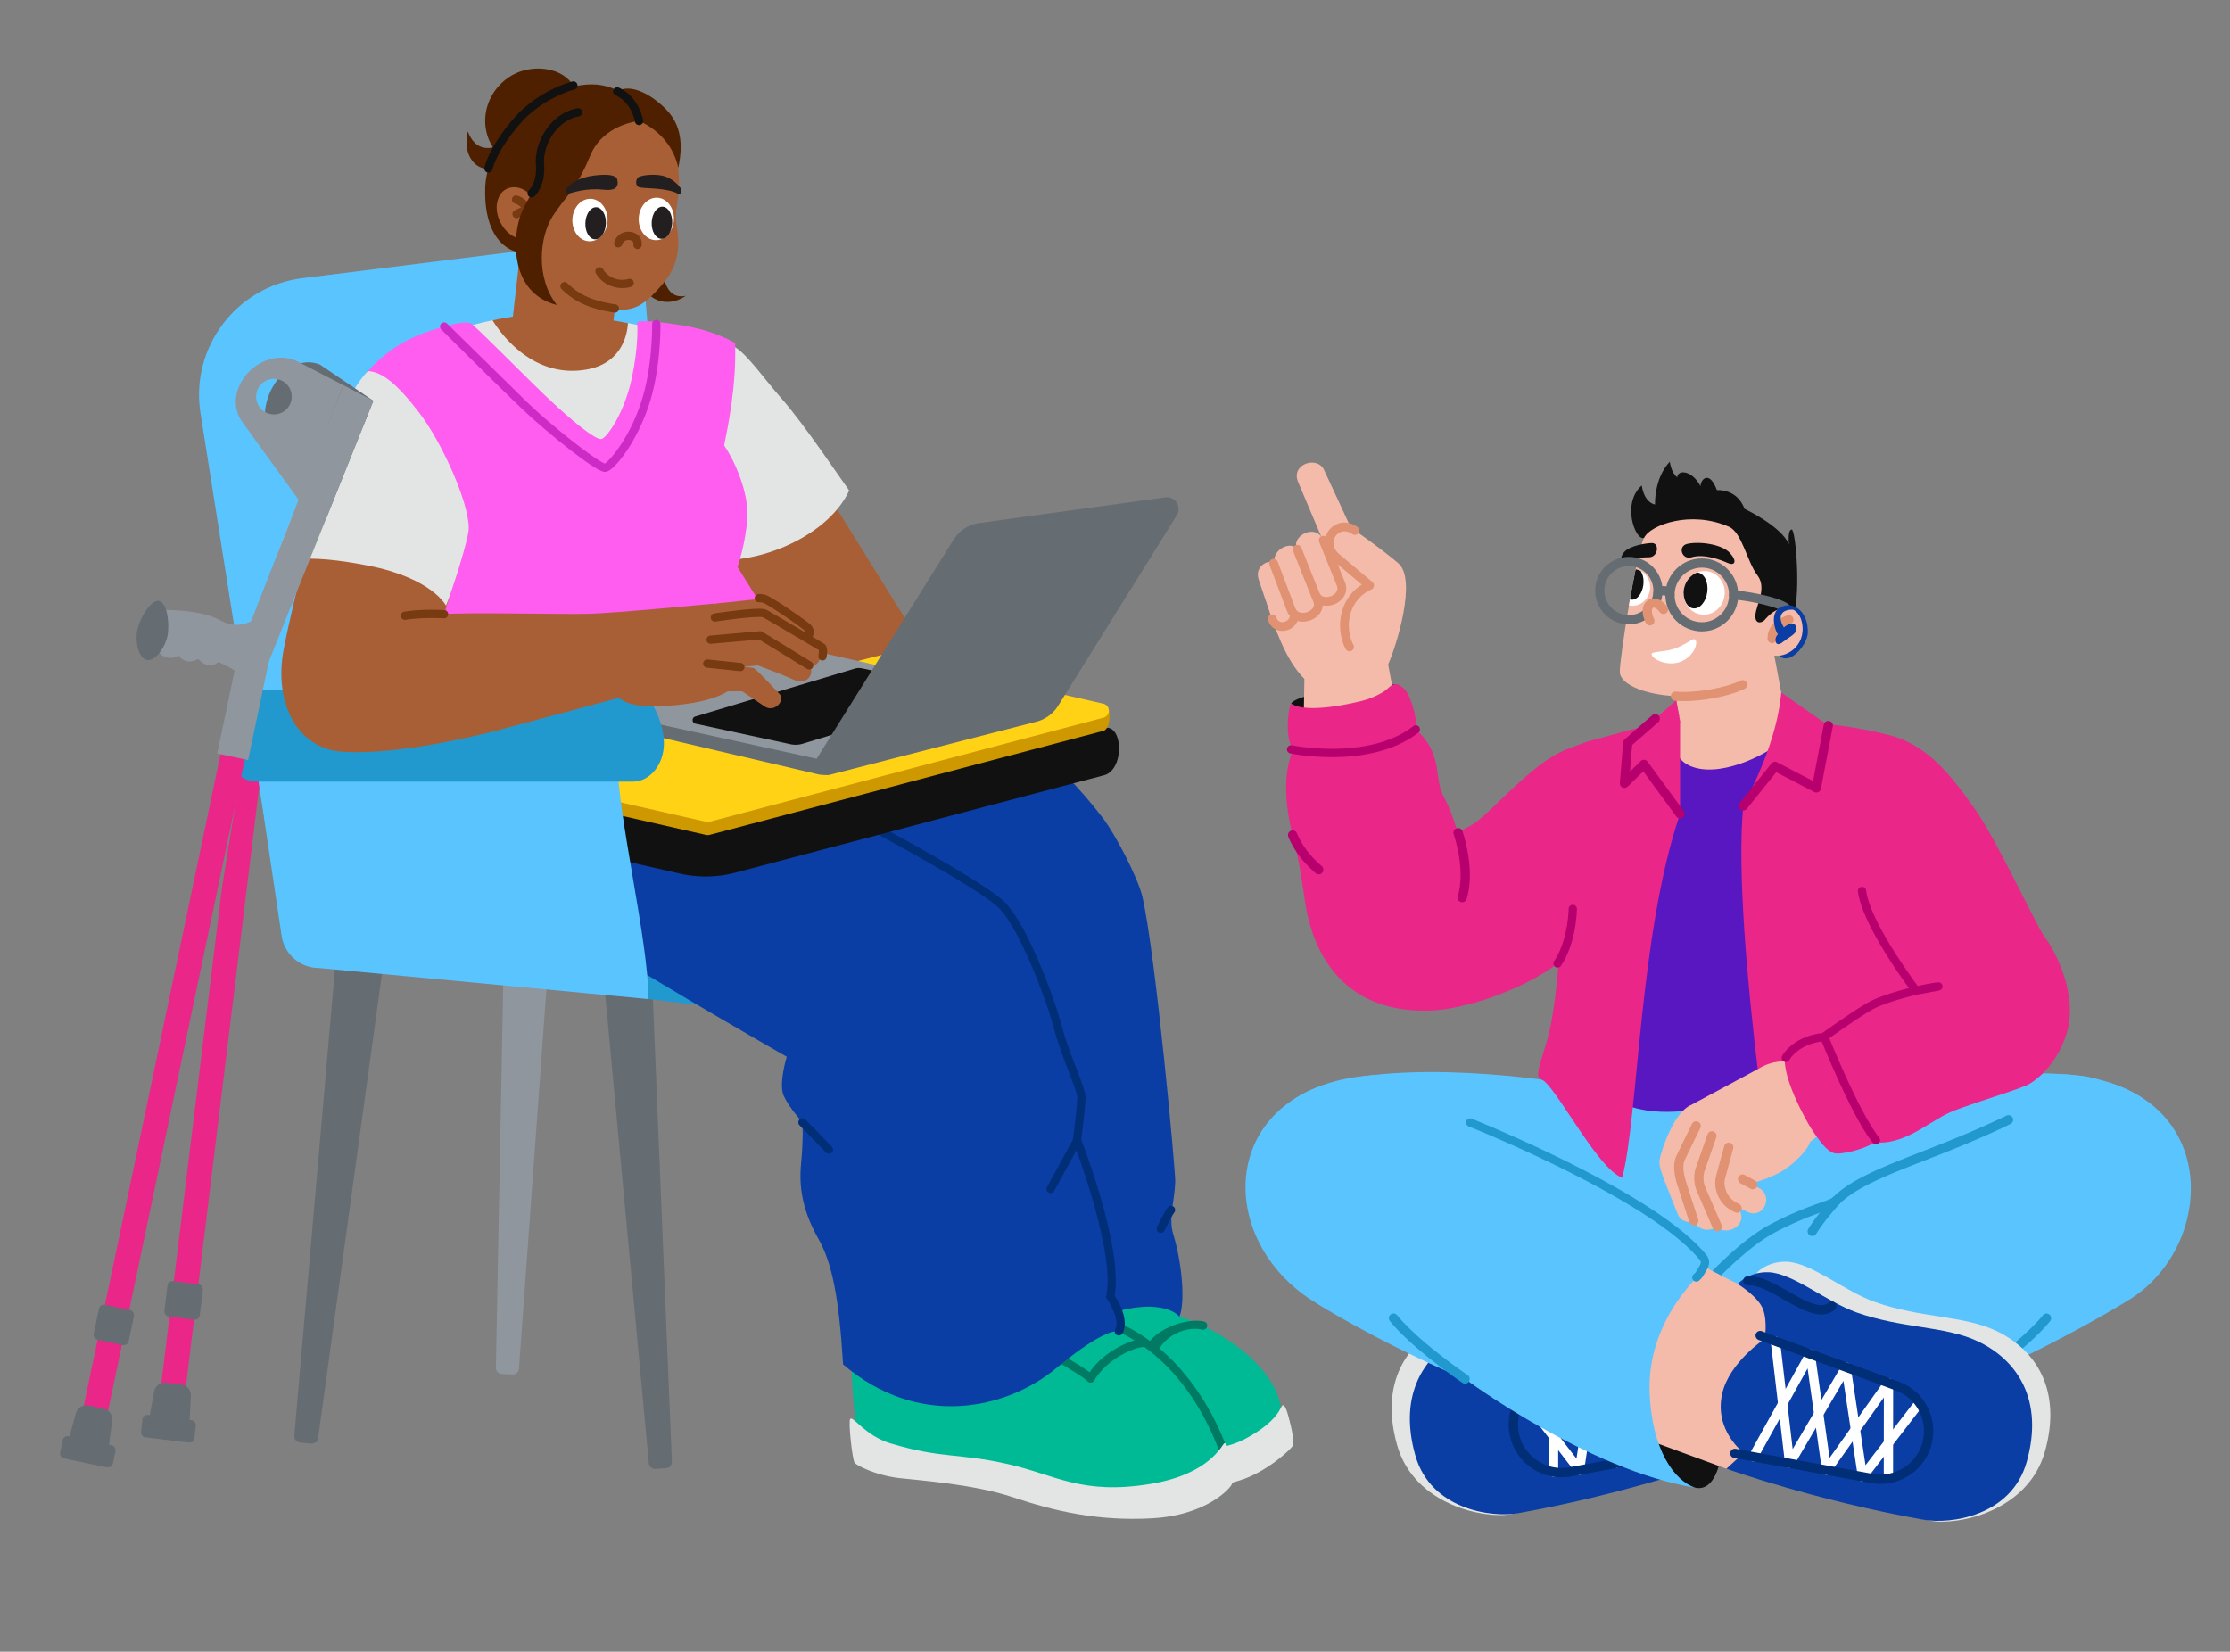 <svg xmlns="http://www.w3.org/2000/svg" width="3000" height="2222" xmlns:v="https://vecta.io/nano"><rect width="100%" height="100%" fill="#808080" stroke="none"/><style><![CDATA[.B{fill:#111}.C{fill:#f4bbab}.D{fill:#a85f36}.E{fill:#e09273}.F{fill:#ea2688}.G{fill:#656c72}.H{fill:#e3e5e5}.I{fill:#fff}.J{fill:#5ac4ff}.K{fill:#2199ce}.L{fill:#0a3ea5}.M{fill:#8f969e}.N{fill:#002e77}.O{fill:#773a11}.P{fill:#b7006d}.Q{fill:#4f2000}]]></style><g transform="matrix(1.106 0 0 1.107 190 963.333)"><svg width="153.694" height="882.593"><path d="m53.147 823.996-29.84-3.653 74.76-610.668L131.706 0l21.988 2.692L53.147 823.996z" class="F"/><g class="G"><rect x="30.227" y="688.152" width="43.321" height="43.321" rx="6.162" transform="matrix(.993 .122 -.122 .993 86.638 -1.045)"/><path d="M44.074 866.988l-22.102-2.706a13.27 13.27 0 0 1-11.434-15.588l5.169-27.893a13.27 13.27 0 0 1 14.659-10.753l18.355 2.247a13.27 13.27 0 0 1 11.64 13.835l-1.422 28.352c-.386 7.693-7.219 13.442-14.865 12.506z"/><rect x=".745" y="851.974" width="65.4" height="27.426" rx="5.957" transform="matrix(.993 .122 -.122 .993 105.442 2.351)"/></g></svg></g><g transform="matrix(1.111 0 0 1.11 267.778 92.222)"><svg width="1324.633" height="1757.7"><path d="m588.661 864.285-493.258 145.46-93.63-591.927c-12.582-79.545 43.189-153.71 123.102-163.7l409.429-51.182z" class="J"/><path d="m565.66 1696.3-13.166.848c-3.986.257-7.459-2.782-7.838-6.859l-53.365-573.658c-.395-4.248 2.711-7.981 6.865-8.248l42.923-2.763c4.139-.266 7.69 3.012 7.865 7.26l23.608 575.574c.168 4.106-2.891 7.59-6.892 7.847zm-430.723-29.75-13.107-1.503c-3.968-.455-6.831-4.199-6.46-8.45l52.084-598.269c.386-4.431 4.122-7.701 8.258-7.226l42.732 4.899c4.12.472 7.017 4.477 6.905 12.984l-81.71 594.872c-1.074.126-4.719 3.149-8.702 2.693z" class="G"/><path d="m379.66 1582.723-13.178-.636a7.385 7.385 0 0 1-7.027-7.516l10.72-561.969a7.384 7.384 0 0 1 7.739-7.235l42.962 2.075a7.384 7.384 0 0 1 7.009 7.908l-40.505 560.531a7.383 7.383 0 0 1-7.721 6.843z" class="M"/><path d="M710.897 438.4c29.656 41.824 138.166 220.058 148.652 235.077s-32.29 63.838-85.696 74.239c-21.088 4.107-120.46-110.639-120.46-110.639s-39.796-88.7-52.097-107.177 109.6-91.499 109.6-91.499h.001z" class="D"/><path d="M1174.511 1498.061c3.17.915 12.246 5.766 12.608 14.628 35.375 9.521 119.107 54.997 123.705 116.425-39.245 49.121-105.411 62.977-128.391 62.872s-222.013-40.538-222.013-40.538-56.56-106.302-49.07-127.495 263.163-25.893 263.163-25.893h-.002z" fill="#00ba96"/><path d="M1312.259 1620.038c2.995-.122 5.414 6.921 9.659 24.567 4.003 16.638 2.366 21.656 2.47 24.197s-30.913 32.182-64.37 42.356c-64.482 19.609-115.694 19.459-152.685 21.492s-204.545-47.518-204.545-47.518l7.542-32.683 4.947-10.123s113.847 29.291 190.82 34.502 132.458-1.303 159.334-15.366c43.839-22.939 43.957-41.307 46.827-41.424z" class="H"/><path d="M1092.808 1528.089c39.928 18.734 79.165 26.922 111.346 57.329 23.47 22.176 37.859 92.706 38.072 97.919s-78.971 48.133-96.195 48.314-108.591-12.274-121.73-14.348-226.714-56.533-226.714-56.533-10.965-72.395-6.092-120.373c3.248-31.981 301.314-12.308 301.314-12.308z" fill="#00ba96"/><g fill="#007a63"><path d="M1079.575 1592.636a5 5 0 0 1-3.641-1.574c-5.377-5.716-29.585-19.682-38.458-24.581a5.001 5.001 0 0 1 4.833-8.755c2.884 1.592 24.905 13.827 36.086 22.327 17.316-25.986 51.912-40.34 63.733-40.409a5 5 0 1 1 .058 10c-8.062.047-42.728 13.399-58.274 40.481a5.004 5.004 0 0 1-4.336 2.511z"/><path d="M1159.089 1552.887a5.002 5.002 0 0 1-2.945-.959c-7.249-5.284-23.894-3.512-5.727-8.558 13.349-17.234 45.635-29.33 66.442-24.805a5 5 0 0 1-2.126 9.772c-18.589-4.043-41.165 5.702-51.396 22.188a4.998 4.998 0 0 1-4.249 2.364v-.002z"/><path d="M1241.152 1680.328a6.41 6.41 0 0 1-.553-.025c-2.268-.214-4.166-1.664-4.954-3.785-32.272-86.987-91.815-144.945-163.361-159.017l1.93-9.813c38.193 7.512 72.912 26.618 103.193 56.788 28.37 28.266 51.75 65.806 67.613 108.561a4.159 4.159 0 0 0-3.485-2.69c-1.375-.137-2.721.469-3.563 1.546l8.53 5.163-.247.408c-1.074 1.778-3.036 2.864-5.104 2.864z"/></g><path d="m155.122 1081.36 448.335 53.46 164.241-139.326L85.09 944.545l14.589 104.583c3.293 31.173 24.097 32.243 55.443 32.232z" class="K"/><g class="L"><path d="M662.239 673.477l342.585 149.862c26.971 11.435 62.019 48.995 89.677 85.113 15.052 19.655 42.535 72.489 47.8 95.382 16.126 70.122 40.17 333.298 39.78 345.223-.793 24.23-8.584 43.402-2.325 64.06 10.674 35.227 14.56 82.186 7.362 99.572-16.641-18.821-78.155-20.678-150.978 31.955-39.708-111.329-101.293-473.882-101.293-473.882L476.261 736.948l185.979-63.47h-.001z"/><path d="M521.927 733.694s446.409 300.552 460.566 334.065 70.581 152.949 72.585 170.067-9.544 53.248-9.544 53.248 39.121 119.609 40.623 140.686-5.571 58.877-5.571 58.877 24.406 7.256 29.59 13.948 3.534 25.881 3.534 25.881-14.689-6.256-75.419 44.362-167.345 73.906-258.44-4.34c-5.059-82.022-13.472-123.006-29.636-151.669s-24.468-57.101-21.339-90.277 1.776-51.4 1.776-51.4-16.167-17.678-22.688-32.121 3.689-47.338 3.689-47.338-223.428-127.659-283.058-171.721-103.931-93.211-110.875-130.116 48.501-134.161 101.166-154.812 103.043-7.342 103.043-7.342z"/></g><g class="N"><path d="M1031.135 1362.838a4.999 4.999 0 0 1-4.342-7.471c10.306-18.132 31.987-58.662 32.205-59.069a5 5 0 0 1 8.818 4.716l-32.33 59.295a4.996 4.996 0 0 1-4.351 2.53zm-268.436-47.671a4.98 4.98 0 0 1-3.588-1.518l-32.049-33.023a5 5 0 0 1 7.175-6.965l32.049 33.023a5 5 0 0 1-3.587 8.482zm401.818 95.967a5 5 0 0 1-4.508-7.157c.878-1.837 8.707-18.114 13.042-23.751a5.001 5.001 0 0 1 7.927 6.097c-3.131 4.07-9.685 17.237-11.946 21.967a5 5 0 0 1-4.515 2.844z"/><path d="M1113.705 1535.468a5 5 0 0 1-4.312-7.524c5.858-10.026-5.617-30.38-10.099-36.719a5.005 5.005 0 0 1-.811-3.91c11.306-54.072-39.546-185.553-40.061-186.874a4.998 4.998 0 0 1-.298-2.472c.053-.399 5.283-40.044 5.283-50.822 0-4.712-5.087-17.929-10.472-31.921-5.822-15.125-13.067-33.948-17.713-51.599-9.747-37.029-42.259-122.341-67.085-146.607-25.574-24.997-170.495-102.043-171.956-102.817a5 5 0 0 1 4.688-8.834c6.017 3.193 147.661 78.504 174.258 104.501 28.344 27.705 61.392 119.398 69.766 151.213 4.505 17.117 11.342 34.88 17.375 50.552 7.114 18.484 11.14 29.247 11.14 35.513 0 10.423-4.281 43.796-5.203 50.865 5.441 14.16 50.351 133.518 40.475 189.234 4.614 7.017 18.381 30.279 9.348 45.742a5 5 0 0 1-4.322 2.479z"/></g><path d="M294.442 753.018c1.117 26.875.846 45.862-.127 49.299-9.61 33.965-6.447 93.041 23.402 93.53 15.259-53.21 53.561-87.994 104.841-115.933-35.131-26.902-83.121-33.04-128.116-26.896z" fill="#ff5cf0"/><path d="m1099.4 798.945-274.156-20.632a8.732 8.732 0 0 0-4.168.072l-477.781 84.552c-14.972 2.498-12.755 53.889 5.891 59.644l233.272 53.118a140.13 140.13 0 0 0 66.933-1.158l445.813-117.88c24.563-5.71 24.077-57.618 4.197-57.716z" class="B"/><path d="m1096.454 771.13-271.209-46.851a8.732 8.732 0 0 0-4.168.072L342.579 835.252c-8.816 2.331-7.162 30.16 1.73 32.185l269.666 61.405a8.732 8.732 0 0 0 4.168-.072l477.061-126.143c8.816-2.331 10.142-29.473 1.251-31.497z" fill="#ce9800"/><path d="m1094.91 769.775-261.804-59.844a8.732 8.732 0 0 0-4.168.072L344.015 834.584c-8.816 2.331-8.598 14.918.293 16.943l269.666 61.405a8.732 8.732 0 0 0 4.168-.072l477.061-126.143c8.816-2.331 8.598-14.918-.293-16.943z" fill="#ffd215"/><path d="M644.445 335.295c16.696 6.746 35.5 35.744 62.258 66.267s72.431 98.929 80.533 109.859c-24.498 53.006-101.615 85.961-155.626 84.055s-31.442-198.877-29.509-201.107 42.343-59.074 42.343-59.074z" class="H"/><path d="M187.199 622.905c-1.843 9.801-25.009 13.672-51.744 8.645s-46.913-17.047-45.07-26.848 31.743-28.241 58.477-23.214 40.179 31.616 38.336 41.417z" class="B"/><path d="M529.01 476.992c-52.567 14.723-138.488-34.856-144.899-36.755s-89.138-116.83-89.138-116.83c11.691-5.745 34.451-12.891 60.432-18.301 19.274-4.01 41.997-1.567 61.586-2.411 8.836-.379 15.685-5.811 23.641-5.165 12.806 1.033 25.651 10.325 37.142 11.892 15.763 2.155 29.481-3.255 41.55-.877 24.911 4.902 42.236 6.854 42.236 6.854s20.015 146.861-32.551 161.594h.001z" class="H"/><path d="m393.93 178.347 120.854 13.75-14.755 129.687c-1.692 14.873-15.141 25.574-30.014 23.882l-66.959-7.618c-14.873-1.692-25.574-15.141-23.882-30.014l14.755-129.687z" class="D"/><path d="M562.503 236.61c-2.026 6.683-.639 44.506 26.944 38.879-25.187 17.225-50.926 1.013-48.538-13.787 1.916-11.872 21.594-25.092 21.594-25.092z" class="Q"/><path d="M556.437 69.14c19.475 16.396 24.126 38.557 24.819 69.368.469 20.877-5.875 31.802-3.317 48.881s7.919 45.073-16.22 73.338c-25.594 29.969-40.065 38.895-78.736 25.486-67.575-23.431-74.297-59.043-83.96-69.862s-40.76-102.231 11.176-136.792S522.925 40.926 556.437 69.14z" class="D"/><path d="M691.564 666.263c-12.264-17.956-39.466-62.048-39.466-62.048s10.377-30.554 11.869-60.998-16.177-69.282-28.124-86.394c4.251-21.053 15.086-72.734 13.255-124.125 0 0-22.618-14.626-63.505-21.367-32.922-5.428-55.255-6.524-55.033-3.402s1.835 27.592-6.504 67.023c-8.992 42.518-29.884 71.958-36.539 74.001s-36.49-22.115-68.49-52.788-85.816-85.836-90.313-87.455-14.274-2.121-46.987 8.578-54.991 24.891-78.456 50.689c14.385 7.151 13.737 10.233 20.958 15.681 33.162 25.022 30.509 128.442 48.4 198.686 13.801 54.187 19.883 124.222 21.815 170.672 44.996-6.144 92.985-.006 128.116 26.896 31.794-17.322 68.574-32.016 107.956-46.833 102.9-38.715 156.078 2.303 140.041-31.323-.674-1.413 33.273-17.539 21.009-35.496v.003z" fill="#ff5cf0"/><path d="M519.324 308.544c-.587 11.18-5.84 48.046-49.19 56.058-66 12.201-105.493-44.415-114.729-59.497 19.274-4.01 40.309-7.073 59.899-7.917l21.039.646 40.875 3.684a731.076 731.076 0 0 1 42.106 7.025z" class="D"/><path d="M512.358 30.435s-26.76-23.2-75.534-2.987c-47.008 19.481-88.428 69.068-90.296 116.276s16.033 76.598 45.096 79.823c14.163-37.623 13.315-41.617 22.464-67.376s39.564-68.725 55.959-80.877 54.909-29.542 54.909-29.542l-12.599-15.317h.001z" class="Q"/><path d="M400.224 152.452c-10.834-12.566-35.479-13.426-39.479 11.182s23.401 53.136 39.332 38.14 5.157-43.511.147-49.322z" class="D"/><g class="O"><path d="M402.534 194.871a5 5 0 0 1-4.466-7.241c.738-1.471.785-4.974-1.508-10.003-3.165-6.939-8.906-12.688-13.963-13.981a5 5 0 0 1 2.478-9.688c9.76 2.496 17.188 12.075 20.583 19.52 3.284 7.2 3.764 13.818 1.351 18.633a5 5 0 0 1-4.474 2.761h-.001z"/><path d="M384.501 181.39a5 5 0 0 1-2.282-9.452c9.316-4.768 17.962-8.534 21.393-2.353a5 5 0 0 1-6.613 6.896c-1.183.274-4.061 1.205-10.224 4.359a4.98 4.98 0 0 1-2.274.55z"/></g><g class="Q"><path d="M530.343 62.63s40.323 13.342 49.946 57.64c6.03-28.152 3.321-51.497-13.664-69.64s-43.709-33.5-60.215-22.909c12.187 31.562 23.933 34.909 23.933 34.909z"/><path d="M532.765 63.565s-43.365 3.671-59.12 42.037c-17.55 42.738-30.531 49.941-45.259 73.088-16.354 25.705-20.951 74.983 4.934 107.922-50.261-12.718-54.761-66.596-46.41-100.783 6-24.565 24.17-42.521 25.287-56.2s13.526-56.895 46.848-76.6c35.134-20.777 57.362-17.13 65.577-11.961s8.142 22.496 8.142 22.496h.001zm-74.401-31.113c-8.923-34.671-53.28-39.356-79.154-24.436-36.263 20.91-44.749 69.356-13.567 99.564 28.957 28.052 92.721-75.127 92.721-75.127z"/><path d="M363.025 92.858s-25.893 14.66-37.541-16.679c-9.077 37.784 22.364 55.444 35.195 38.814 9.693-12.563 2.346-22.136 2.346-22.136z"/></g><path d="M503.563 295.791a5.05 5.05 0 0 1-.732-.054c-28.888-4.239-47.97-12.744-63.805-28.439a5 5 0 0 1 7.04-7.102c14.388 14.261 31.254 21.692 58.217 25.648a5 5 0 0 1-.719 9.948h-.001zm27.393-77.01a5 5 0 0 1-4.925-5.892c.617-3.407-2.89-4.585-3.979-4.865-2.709-.697-7.802-.344-9.723 5.381a5 5 0 0 1-9.481-3.181c3.539-10.552 13.59-13.966 21.69-11.887 8.039 2.064 12.699 8.78 11.332 16.332a5 5 0 0 1-4.914 4.11z" class="O"/><path d="M532.76 68.566a5 5 0 0 1-4.896-4.015c-2.981-14.825-11.583-26.603-23.599-32.314a5 5 0 1 1 4.293-9.031c14.891 7.078 25.501 21.429 29.11 39.375a5.001 5.001 0 0 1-4.907 5.987v-.002zm-129.965 87.681a5 5 0 0 1-3.379-8.686c.477-.449 9.952-9.678 8.467-30.512-1.044-14.649 3.568-30.499 12.653-43.485 9.6-13.722 22.956-22.761 37.606-25.451a5 5 0 0 1 1.806 9.836c-24.32 4.466-43.989 31.751-42.091 58.39 1.858 26.075-11.163 38.124-11.718 38.624a4.983 4.983 0 0 1-3.345 1.285h.001zm-52.361-30.115a4.95 4.95 0 0 1-1.006-.103 4.991 4.991 0 0 1-3.899-5.873c.206-1.022 5.388-25.43 36.616-60.907 28.818-32.739 68.21-43.143 69.873-43.569a5 5 0 0 1 2.491 9.685c-.378.098-38.137 10.135-64.858 40.492-29.232 33.21-34.274 56.062-34.322 56.289a5.014 5.014 0 0 1-4.895 3.986z" class="B"/><path d="m974.411 770.963-243.764-53.956-266.162 54.732-.044 10.45a7.965 7.965 0 0 0 6.243 7.81l278.685 65.31a34.857 34.857 0 0 0 16.106-.247l209.039-77.357c3.54-.898 3.462-5.953-.103-6.742z" class="G"/><path d="m1023.95 769.296-287.753-65.283a23.932 23.932 0 0 0-11.059.169l-258.785 65.65c-2.626.666-2.569 4.417.077 5.003l298.271 65.361c.392.087.799.081 1.188-.018l258.139-65.879c2.626-.666 2.569-4.417-.077-5.003z" class="M"/><path d="M625.442 648.378c21.053-1.759 47.669-5.563 57.482-5.477s47.126 27.849 54.633 34.104-4.172 27.979-14.598 24.799-48.915-25.505-48.915-25.505l-88.628.43z" class="D"/><path d="m793.764 727.309-192.925 58.032c-4.438 1.335-4.186 7.703.344 8.683L716.15 818.89a29.507 29.507 0 0 0 14.855-.619l206.634-63.086-134.961-28.257a18.08 18.08 0 0 0-8.913.383v-.002z" class="B"/><path d="m544.177 1127.752-398.949-37.633c-23.433 0-43.087-17.687-45.549-40.99L68.594 840.258c48.982 17.225 145.439 5.002 240.669 5.096 95.896.095 148.012 5.997 197.147-11.282 0 71.779 37.767 221.902 37.767 293.681z" class="J"/><path d="M525.121 864.247H69.509c-20.869 0-37.787-20.745-37.787-46.335s16.918-64.895 37.787-64.895h455.612c20.869 0 37.787 39.305 37.787 64.895s-16.918 46.336-37.787 46.336z" class="K"/><path d="M169.33 453.972c-19.748 53.19-54.955 186.726-66.899 250.344s15.591 119.716 70.791 123.629c43.183 3.061 110.271-6.028 187.432-25.649l147.904-39.67c8.362 7.25 26.929 14.558 79.789 7.653s60.796-24.009 60.796-24.009l-25.018-97.861s-120.775 11.744-152.892 12.463-151.076-2.01-174.439.439c8.464-26.424 14.903-55.118 14.903-55.118L169.33 453.971z" class="D"/><path d="M204.698 366.626c16.939 1.106 34.529 14.891 61.621 50.098s60.572 108.666 60.231 140.597c-.145 13.574-20.154 75.023-27.45 93.753 0 0-16.172-33.151-93.687-48.551s-108.372-6.881-115.028 2.179c8.781-37.98 85.285-212.249 114.313-238.076z" class="H"/><g class="D"><path d="M599.301 667.894c-.39.028 80.991-8.517 85.786-7.289s56.813 34.108 64.674 39.824 2.308 30.332-17.43 23.108-52.654-28.746-52.654-28.746l-86.432 9.234 6.056-36.13z"/><path d="M601.526 699.119s73.604-13.09 77.981-12.225 49.148 29.143 56.979 34.385c11.123 7.446 2.002 28.103-16.258 19.577-15.226-7.108-43.809-17.497-43.809-17.497l-62.157 5.844-12.735-30.084z"/><path d="M601.011 757.025c13.335-2.756 56.654-2.277 56.654-2.277l26.789 18.098c11.987 8.561 26.18-6.965 18.291-14.977-7.254-7.366-27.692-29.985-31.316-31.296s-66.839-6.489-66.839-6.489l-3.578 36.94h-.001z"/></g><g class="O"><path d="M249.35 668.17a5 5 0 0 1-.832-9.93c20.691-3.516 47.442-1.986 48.57-1.919a5 5 0 0 1-.591 9.982c-.265-.015-26.754-1.527-46.304 1.796a5.043 5.043 0 0 1-.844.071zm406.133 62.158c-.173 0-.347-.009-.523-.027l-40.034-4.166a5 5 0 0 1 1.035-9.947l40.034 4.166a5 5 0 0 1-.511 9.974zm83.332-1.968a4.978 4.978 0 0 1-2.614-.741l-57.903-35.598-58.446 5.174a5 5 0 0 1-.881-9.961l60.095-5.32a4.995 4.995 0 0 1 3.06.721l59.313 36.465a5 5 0 0 1-2.623 9.26zm3.565-38.625l-8.368-5.475-.067.107c1.083-1.886-.469-3.21-.979-3.645-5.513-4.703-42.191-30.308-50.055-33.268-.44-.166-1.828-.559-5.199-.634a5 5 0 0 1-4.888-5.109c.061-2.76 2.347-4.932 5.109-4.888 3.66.081 6.441.497 8.5 1.272 9.654 3.634 47.455 30.269 53.023 35.019 7.004 5.975 4.975 13.484 2.924 16.62z"/><path d="M754.943 717.423a5 5 0 0 1-4.925-5.899c.423-2.341.592-5.246.419-6.625-7.326-4.625-60.223-35.815-67.595-39.824-4.761-1.532-33.479 1.487-57.52 5.187a5.001 5.001 0 0 1-1.522-9.884c.136-.021 13.735-2.108 27.971-3.726 30.163-3.43 33.759-1.49 35.69-.448 3.985 2.15 66.555 38.739 69.807 41.249 3.189 2.462 4.06 7.801 2.588 15.867a5.002 5.002 0 0 1-4.913 4.103zm-72.23-52.418.012.007-.012-.007z"/></g><path d="M788.628 1636.423c3.879-3.087 18.313 20.712 48.575 29.791 62.609 18.783 81.62 11.464 141.913 25.043 57.913 13.043 89.739 38.087 173.739 24 71.633-12.013 85.603-47.431 88.667-49.122s5.667 10.949 8.451 24.719c1.963 9.711 2.58 19.366.708 24.664s-30.663 37.784-96.304 41.51-118.227-8.486-169.186-25.595c-47.898-16.081-116.496-20.637-137.232-23.114-29.779-3.557-51.345-15.396-54.079-18.417s-8.16-51.166-5.252-53.48z" class="H"/><path d="M491.482 488.863c-3.028 0-10.661-2.411-41.356-26.187-20.38-15.786-42.834-34.917-58.599-49.929-32.882-31.31-97.615-95.885-98.265-96.533a5 5 0 0 1 7.063-7.079l98.097 96.37c32.439 30.888 83.392 70.201 92.902 73.215 5.945-3.199 31.675-32.827 45.729-79.919 12.274-41.127 11.637-88.821 11.629-89.298a5.001 5.001 0 0 1 9.999-.165c.033 2.01.666 49.729-12.046 92.323-6.471 21.684-16.582 43.417-28.469 61.196-3.856 5.768-17.102 24.683-25.618 25.914-.298.043-.635.092-1.066.092zm.385-10.002" fill="#cc2bc5"/><path d="M913.499 571.223 749.177 834.314c-6.743 10.918 3.209 24.5 15.651 21.359l248.912-64.036a43.958 43.958 0 0 0 26.692-19.602l143.559-230.673c6.256-10.177-1.998-23.081-13.86-21.668l-224.43 30.978a43.953 43.953 0 0 0-32.203 20.552z" class="G"/><path d="M512.453 266.044c-13.029 0-25.662-6.735-31.879-17.874a5 5 0 0 1 8.732-4.874c4.881 8.744 17.715 15.5 30.745 11.666a5.001 5.001 0 0 1 2.822 9.594 36.93 36.93 0 0 1-10.419 1.489h-.001z" class="O"/><ellipse cx="473.269" cy="183.498" rx="25.767" ry="21.324" transform="matrix(.042 -.999 .999 .042 270.178 648.697)" class="I"/><ellipse cx="480.118" cy="187.435" fill="#231f20" rx="19.509" ry="12.436" transform="matrix(.042 -.999 .999 .042 272.807 659.312)"/><ellipse cx="553.583" cy="182.167" rx="25.767" ry="21.324" transform="matrix(.042 -.999 .999 .042 348.471 727.665)" class="I"/><g fill="#231f20"><ellipse cx="560.399" cy="186.775" rx="19.509" ry="12.436" transform="matrix(.042 -.999 .999 .042 350.398 738.891)"/><path d="M445.447 144.777c4.358-5.209 13.904-12.71 32.437-15.058s27.403-.172 28.526 4.623c1.249 5.334 1.795 14.429-15.862 12.522-21.8-2.354-36.93 3.288-41.878 4.383s-6.716-2.296-3.223-6.47zm87.318-13.566c7.051-2.909 23.857-3.652 32.914 0s15.311 10.354 17.535 13.826c2.422 3.783 0 8.739-4.361 6.209-4.794-2.781-14.141-4.719-25.826-5.688-7.856-.651-18.834-.722-21-2.087-4.696-2.959-2.739-10.826.738-12.261z"/></g></svg></g><g transform="matrix(1.11 0 0 1.111 1675.556 621.111)"><svg width="1145.767" height="1283.487"><clipPath id="A"><path d="M475.502 117.969c-3.95 17.533-8.336 41.188-12.136 63.985-5.522 33.125 41.624 6.474 47.222-17.604 8.639-37.152-32.251-58.972-35.086-46.381z"/></clipPath><clipPath id="B"><ellipse cx="469.556" cy="152.354" rx="22.223" ry="20.954" transform="matrix(.127 -.992 .992 .127 258.656 598.69)"/></clipPath><clipPath id="C"><ellipse cx="556.04" cy="158.979" rx="26.445" ry="24.936" transform="matrix(.127 -.992 .992 .127 327.557 690.252)"/></clipPath><path d="M55.256 293.185c4.016-12.681 114.396-29.345 130.585-22.017-75.372 53.877-130.585 22.017-130.585 22.017z" class="B"/><path d="M490.583 784.828l276.385-33.313c50.122-5.95 179.181-16.372 247.991-7.701 44.202 5.57 72.93 42.643 86.697 93.957 17.911 66.759.313 162.704-127.1 181.1-172.762 24.943-348.896 50.667-501.813 64.208-110.694 9.801-171.426-273.17 17.84-298.251z" class="J"/><path d="M560.397 993.797c17.477-8.24 78.768-21.262 141.02 116.922 26.79 59.467 15.373 108.279-6.203 114.522-2.907.841-7.441.987-10.608.1-26.163-7.328-38.67-27.28-84.203-98.457-54.444-85.107-50.156-128.301-40.005-133.086h-.001z" class="B"/><path d="M659.699 784.828c-80.896-11.899-242.329-28.262-276.385-33.313-104.246-15.459-273.409-25.675-332.62 27.111-82.49 73.538-22.201 206.41 125.032 240.245 146.649 33.701 374.984 61.389 468.795 56.698 168.962-8.448 162.236-269.111 15.178-290.741z" class="J"/><path d="M455.071 850.705a5.628 5.628 0 0 1-5.005-3.047c-13.532-26.199-36.698-55.085-36.93-55.374a5.629 5.629 0 0 1 8.767-7.06c.977 1.213 24.102 30.043 38.164 57.268a5.628 5.628 0 0 1-4.997 8.212h.001z" fill="#005141"/><path d="M821.617 1061.635c9.962 88.106-87.189 104.914-129.127 116.191-26.392 7.097-48.77 15.967-117.349 35.656-37.607 10.797-122.251-25.318-126.813-89.052-5.219-72.923 51.37-122.403 112.312-133.309l154.755-27.698c.723-.167 93.801-11.634 106.22 98.214h.001z" class="D"/><path d="M553.668 1201.38l-27.045-21.902s36.148-26.577 26.111-71.595c-8.454-37.918-51.455-66.391-51.455-66.391s-3.755-20.182 1.877-35.67 30.695-30.727 30.695-30.727-12.737-15.101-37.266-14.328c-29.389.926-70.154 35.881-107.009 48.811-56.185 19.713-106.668 16.086-146.433 34.731-48.049 22.528-80.573 71.141-59.447 146.277 20.593 73.239 106.761 89.989 139.109 83.722 54.594-10.578 230.862-72.928 230.862-72.928h-.001z" class="H"/><path d="M577.439 1208.885l-28.686-16.714s36.148-26.577 26.111-71.595c-8.454-37.918-51.455-66.391-51.455-66.391s-3.755-20.182 1.877-35.67 30.695-30.727 30.695-30.727-12.737-15.101-37.266-14.328c-29.389.926-70.154 35.881-107.009 48.811-56.185 19.713-106.668 16.086-146.433 34.731-48.049 22.528-80.723 71.183-59.447 146.277 18.56 65.507 92.419 75.685 124.861 69.925 132.157-23.462 246.752-64.32 246.752-64.32h-.001z" class="L"/><path d="M452.395 1029.22c-5.866 0-11.329-1.656-16.188-5.689a5.629 5.629 0 0 1 7.189-8.661c10.263 8.519 29.838-2.644 48.77-13.438 16.971-9.676 34.517-19.682 49.715-18.538a5.627 5.627 0 1 1-.846 11.223c-11.765-.887-27.792 8.254-43.294 17.092-15.606 8.899-31.586 18.009-45.346 18.009z" fill="#c83400"/><g class="I"><path d="M404.756 1226.726a5.624 5.624 0 0 1-4.459-2.196l-68.434-88.91a5.627 5.627 0 1 1 8.918-6.864l60.374 78.439 17.981-119.569a5.63 5.63 0 0 1 4.499-4.689 5.625 5.625 0 0 1 5.92 2.678l59.854 102.021 15.405-131.378a5.627 5.627 0 0 1 11.179 1.31l-17.359 148.04a5.625 5.625 0 0 1-4.434 4.852 5.626 5.626 0 0 1-6.01-2.66l-60.291-102.765-17.579 116.899a5.628 5.628 0 0 1-5.564 4.791z"/><path d="M373.375 1228.979a5.628 5.628 0 0 1-5.628-5.622l-.11-115.953a5.63 5.63 0 0 1 10.218-3.262l66.826 94.2 17.836-126.635c.338-2.395 2.168-4.307 4.547-4.749s4.773.688 5.946 2.803l69.042 124.403a5.627 5.627 0 1 1-9.841 5.461l-60.891-109.716-17.467 124.017a5.627 5.627 0 0 1-10.163 2.471l-64.781-91.316.093 98.266a5.627 5.627 0 0 1-5.622 5.633h-.006.001z"/></g><path d="M382.863 1229.762c-12.007 0-23.813-3.391-34.121-9.92a63.687 63.687 0 0 1-27.53-37.492c-8.554-32.077 8.489-64.913 39.642-76.382l166.065-61.132a5.628 5.628 0 0 1 3.888 10.562l-166.065 61.132c-25.662 9.447-39.701 36.496-32.655 62.919 6.197 23.239 27.579 39.038 50.943 39.041 3.092 0 6.214-.276 9.345-.849l166.138-30.379a5.628 5.628 0 0 1 2.024 11.072l-166.138 30.379a64.122 64.122 0 0 1-11.539 1.049h.002z" class="N"/><path d="M971.475 741.078c-23.667 0-41.095 11.948-46.756 25.433-7.981 19.008 0 30.381 0 30.381-92.616 45.057-174.108 63.286-208.804 97.831-6.4 6.373-30.247 9.178-76.176 33.166-37.624 19.65-79.342 65.908-79.342 65.908s18.52-1.666 44.128 15.114c12.993 8.514 30.189 26.175 46.358 46.843 45.526 58.198 69.133 161.388 44.332 169.488 124.942-36.822 188.939-114.522 188.939-114.522 73.93-30.456 156.43-76.955 187.663-96.485 110.567-69.141 112.456-273.156-100.341-273.156h-.001z" class="J"/><g class="K"><path d="M884.159 1116.348a5.629 5.629 0 0 1-3.203-10.259c63.585-43.91 85.195-72.126 85.405-72.406a5.628 5.628 0 0 1 8.99 6.772c-.906 1.202-22.928 29.96-87.999 74.896a5.601 5.601 0 0 1-3.193.997h.001zm-274.821-97.716c-1.53 0-3.054-.62-4.165-1.84-14.473-15.91-44.703-17.358-45.007-17.37-2.179-.091-4.112-1.434-4.956-3.444s-.454-4.328 1.007-5.947c1.731-1.919 42.834-47.238 80.915-67.127 26.92-14.059 46.321-20.927 59.16-25.471 7.738-2.74 13.851-4.903 15.652-6.695 21.865-21.77 60.174-36.746 108.675-55.705 30.642-11.979 65.373-25.555 101.638-43.198a5.627 5.627 0 1 1 4.923 10.121c-36.67 17.84-71.624 31.504-102.464 43.56-47.281 18.484-84.626 33.082-104.831 53.199-3.596 3.58-9.709 5.745-19.838 9.33-12.54 4.439-31.49 11.146-57.704 24.837-26.947 14.074-56.547 42.686-70.157 56.656 11.797 2.054 29.91 7.152 41.312 19.683a5.627 5.627 0 0 1-4.161 9.415v-.002z"/><path d="M686.915 937.629a5.625 5.625 0 0 1-4.868-8.439c.343-.594 8.649-14.827 29.683-38.229a5.626 5.626 0 1 1 8.37 7.524c-20.138 22.406-28.231 36.203-28.31 36.34a5.628 5.628 0 0 1-4.876 2.805z"/></g><path d="M551.125 967.73l24.878 168.58c8.442 62.913-3.889 112.073-30.927 106.046-39.186-8.733-90.638-81.134-69.048-163.971 27.169-104.246 75.097-110.655 75.097-110.655h-.001z" class="B"/><path d="M598.911 1209.353l27.045-21.902s-36.148-26.577-26.111-71.595c8.454-37.918 51.455-66.391 51.455-66.391s3.755-20.182-1.877-35.67-30.695-30.727-30.695-30.727 12.737-15.101 37.266-14.328c29.389.926 70.154 35.881 107.009 48.811 56.185 19.713 106.668 16.086 146.433 34.731 48.049 22.528 80.573 71.141 59.447 146.277-20.593 73.239-106.761 89.989-139.109 83.722-54.594-10.578-230.862-72.928-230.862-72.928h.001z" class="H"/><path d="M709.084 1138.191c26.052-88.229-70.185-122.906-111.003-141.984-25.688-12.006-46.955-25.101-113.479-57.574-36.48-17.807-129.473 3.844-145.616 68.143-18.47 73.57 30.436 134.322 90.739 156.446l153.133 56.183c.709.3 93.745 28.787 126.226-81.214z" class="C"/><path d="M582.857 1219.405l20.97-19.261s-36.148-26.577-26.111-71.595c8.454-37.918 51.455-66.391 51.455-66.391s3.755-20.182-1.877-35.67-30.695-30.727-30.695-30.727 12.737-15.101 37.266-14.328c29.389.926 70.154 35.881 107.009 48.811 56.185 19.713 106.668 16.086 146.433 34.731 48.049 22.528 80.723 71.183 59.447 146.277-18.56 65.507-92.419 75.685-124.861 69.925-132.157-23.462-239.036-61.772-239.036-61.772h.001z" class="L"/><path d="M697.887 1032.596c-13.761.001-29.739-9.11-45.346-18.009-15.502-8.839-31.534-17.978-43.294-17.092a5.623 5.623 0 0 1-6.035-5.189 5.626 5.626 0 0 1 5.189-6.034c15.194-1.146 32.743 8.861 49.715 18.538 18.932 10.794 38.508 21.956 48.77 13.438a5.628 5.628 0 1 1 7.189 8.661c-4.858 4.033-10.322 5.689-16.188 5.689z" class="N"/><g class="I"><path d="M747.825 1234.699a5.628 5.628 0 0 1-5.564-4.791l-17.579-116.899-60.291 102.765a5.629 5.629 0 0 1-10.444-2.192l-17.359-148.04a5.628 5.628 0 0 1 11.178-1.31l15.405 131.378 59.854-102.021a5.629 5.629 0 0 1 10.419 2.011l17.981 119.569 60.374-78.439a5.628 5.628 0 1 1 8.918 6.864l-68.434 88.91a5.631 5.631 0 0 1-4.459 2.196z"/><path d="M779.205 1236.951h-.006a5.627 5.627 0 0 1-5.622-5.633l.093-98.266-64.781 91.316a5.63 5.63 0 0 1-10.163-2.471l-17.467-124.017-60.891 109.716a5.627 5.627 0 1 1-9.841-5.461l69.042-124.403a5.628 5.628 0 0 1 10.493 1.946l17.836 126.635 66.827-94.2a5.63 5.63 0 0 1 10.218 3.262l-.11 115.953a5.627 5.627 0 0 1-5.628 5.622z"/></g><path d="M769.717 1237.733c-3.84 0-7.7-.347-11.539-1.049l-166.138-30.379a5.628 5.628 0 0 1 2.024-11.072l166.138 30.379c26.79 4.898 53.272-11.877 60.289-38.192 7.046-26.422-6.993-53.472-32.655-62.919l-166.065-61.132a5.628 5.628 0 0 1 3.888-10.562l166.065 61.132c31.154 11.468 48.196 44.305 39.642 76.382a63.682 63.682 0 0 1-27.53 37.492c-10.307 6.529-22.115 9.919-34.121 9.92z" class="N"/><path d="M152.694 742.986c38.899-2.982 68.208 37.962 129.466 61.258 111.011 42.216 155.956 59.394 227.309 92.043 16.778 8.66 49.576 80.063 49.576 80.063s-73.001 58.338-69.246 151.268c2.817 69.728 30.476 106.641 55.278 114.739-129.538-20.888-278.948-131.638-278.948-131.638-73.93-30.456-156.94-76.16-187.663-96.485C-40.477 935.545-30.7 757.045 152.694 742.986z" class="J"/><path d="M266.123 1116.348a5.603 5.603 0 0 1-3.193-.997c-65.071-44.935-87.093-73.694-87.999-74.896a5.627 5.627 0 1 1 8.99-6.772c.208.275 22.106 28.695 85.405 72.406a5.629 5.629 0 0 1-3.203 10.259h.001z" class="K"/><g class="C"><path d="M143.083 388.458c55.03-8.695 44.851-63.088 44.851-63.088l-17.446-92.523s6.927-45.267-9.483-81.668c-25.396-56.335-145.849-12.07-134.657 21.702 8.762 26.438 21.289 66.324 45.016 90.109L70.1 340.582s.703 59.297 72.981 47.876h.001z"/><path d="M149.42 126.779L95.185 9.898c-8.074-17.475-40.632-7.1-31.44 14.615l49.134 116.065 36.539-13.798h.001zm-91.29 53.96l-19.383-53.677c-4.655-12.907-28.749-2.83-22.908 15.15 4.818 14.831 7.8 23.263 16.435 47.956 6.281 17.958 32.167 7.635 25.855-9.429z"/></g><path d="M44.668 204.913c-1.131 0-2.261-.1-3.378-.304-6.528-1.196-11.649-5.818-14.049-12.679a5.334 5.334 0 0 1 10.069-3.521c1.147 3.281 3.134 5.201 5.902 5.709 3.067.562 6.671-.787 8.766-3.279 1.33-1.584 2.611-4.3 1.15-8.247a5.333 5.333 0 1 1 10.004-3.7c2.49 6.731 1.4 13.586-2.988 18.81-3.839 4.569-9.654 7.214-15.476 7.214v-.002z" class="E"/><path d="M87.389 168.183L63.37 107.598c-5.394-13.779-35.013-1.747-27.369 19.371l19.16 51.748c7.07 19.021 39.015 7.021 32.228-10.534z" class="C"/><path d="M69.442 193.716c-1.27 0-2.531-.099-3.769-.303-7.271-1.199-12.925-5.878-15.511-12.838l-21.15-55.741a5.334 5.334 0 0 1 9.954-3.832l21.194 55.857c1.27 3.417 3.709 5.447 7.248 6.03 4.833.797 10.735-1.382 13.732-5.067 1.942-2.387 2.358-4.912 1.274-7.716l-12.887-32.551-11.124-28.014a5.334 5.334 0 0 1 9.934-3.889l11.096 27.944 12.931 32.662c2.442 6.317 1.368 12.983-2.947 18.29-4.616 5.677-12.434 9.165-19.974 9.165h-.001z" class="E"/><path d="M94.202 95.1c-8.188-21.063-37.921-5.62-32.194 9.044l22.736 56.686c6.505 16.211 36.258 6.888 31.402-11.467L94.202 95.101z" class="C"/><path d="M98.156 174.482c-7.615 0-15.091-3.516-18.362-11.667a10392.32 10392.32 0 0 0-12.943-32.12l-9.088-22.761a5.334 5.334 0 0 1 9.934-3.888l9.043 22.647 12.954 32.148c2.396 5.973 9.412 5.453 13.179 4.204 4.751-1.575 9.691-5.658 8.193-12.02L89.233 97.03a5.333 5.333 0 1 1 9.942-3.864l21.911 54.181a5.2 5.2 0 0 1 .217.649c3.372 12.746-5.45 21.984-15.073 25.174a25.772 25.772 0 0 1-8.072 1.31h-.001z" class="E"/><path d="M172.866 245.456c9.319-20.273 35.544-102.792 12.304-122.516-8.131-6.901-25.982-21.38-52.621-39.655-22.738-15.599-43.692 14.661-22.351 32.74l40.185 33.803c-30.768 13.975-36.882 49.939-24.291 74.47 15.948 31.076 46.774 21.158 46.774 21.158z" class="C"/><path d="M126.096 229.633a5.336 5.336 0 0 1-4.75-2.899c-7.587-14.784-8.831-33.045-3.327-48.846 4.292-12.322 12.142-22.226 22.917-29.021l-34.186-28.773c-13.513-11.446-13.032-27.327-5.571-37.099 6.683-8.754 20.295-13.774 34.386-4.108a5.333 5.333 0 0 1-6.034 8.796c-8.966-6.151-16.31-2.884-19.874 1.785-4.267 5.589-4.84 15.01 3.987 22.487l40.164 33.785a5.331 5.331 0 0 1-1.22 8.943c-14.916 6.775-21.554 18.265-24.496 26.713-4.563 13.1-3.538 28.229 2.744 40.468a5.333 5.333 0 0 1-4.741 7.77h.001z" class="E"/><g class="F"><path d="M439.785 362.772c-43.492-64.142-133.983 59.453-165.576 77.056l-52.379 28.827c-70.115 42.457-20.088 203.964 53.246 186.932 18.779-4.361 70.477-22.48 103.135-48.026 50.962-39.862 54.858-105.074 31.64-139.316l29.935-105.473z"/><path d="M262.638 527.804c6.375-50.761-8.087-95.081-22.841-123.057-13.622-25.83 4.381-58.733-51.696-94.404-36.095-22.96-98.909-2.139-114.916 14.408-21.263 21.98-32.59 61.834-16.107 127.27 10.433 41.413 11.616 59.676 15.602 84.186 7.09 43.586 32.919 118.308 124.876 127.601 30.653 3.098 53.294-1.519 77.518-8.22 61.201-16.928-20.106-66.721-12.437-127.784z"/></g><path d="M262.641 533.433a5.628 5.628 0 0 1-5.376-7.298c5.918-19.064 4.109-46.45-4.961-75.133a5.628 5.628 0 1 1 10.732-3.394c9.747 30.821 11.562 60.659 4.979 81.864a5.63 5.63 0 0 1-5.373 3.961zm-173.899-33.8a5.6 5.6 0 0 1-3.773-1.454l-.334-.303c-8.661-7.832-23.156-20.938-32.741-43.668a5.628 5.628 0 0 1 10.37-4.374c8.615 20.43 21.436 32.022 29.919 39.693l.335.304a5.627 5.627 0 0 1-3.778 9.802z" class="P"/><path d="M566.318 181.237c34.432-6.467 67.587 16.203 74.053 50.635l18.312 97.502c6.467 34.432-16.203 67.587-50.635 74.053s-67.587-16.203-74.053-50.635l-18.312-97.502c-6.467-34.432 16.203-67.587 50.635-74.053z" class="C"/><path d="M526.685 313.877c-22.351 2.146-107.126 33.556-110.045 54.92s-30.268 349.918 10.6 388.84 96.943 29.404 124.249 26.436c24.071 12.827 80.713 14.815 123.339 2.177 0 0 111.329-1.859 118.947-25.985 17.528-55.521-12.304-140.875-17.105-250.597-2.427-55.48-10.704-151.711-34.057-169.27s-83.93-11.019-83.93-11.019l-131.999-15.502z" fill="#5917c1"/><path d="M525.59 308.042c-6.564 13.606-17.915 57.011 25.9 63.923 38.09 6.01 93.287-23.747 107.194-42.586-14.252-21.336-133.094-21.336-133.094-21.336zM482.956 92.253c-8.861 16.307-29.506 144.582-29.302 162.219.293 25.128 83.723 43.694 148.819 15.574 37.207-16.072 59.412-101.52 39.224-153.434-25.061-64.442-133.679-70.481-158.741-24.36z" class="C"/><path d="M631.431 189.22c-4.889 7.042-14.796 8.457-13.38-4.281s14.031-32.022 2.326-47.435c-12.705-16.728-18.562-51.765-34.407-58.717-46.234-20.286-95.3-2.359-103.014 13.465-10.213 3.991-27.669-41.772-2.665-63.473 0 0 1.888 19.815 16.041 23.117 0 0-1.415-31.61 17.927-51.896 0 0 1.415 13.21 8.964 18.872.472-9.436 17.927-8.964 28.267 10.851 0-8.491 10.669-19.907 19.855 4.718 0 0 24.078-2.384 33.496 22.646 0 0 44.347 20.758 53.783 42.932 0 0-1.888-17.456 3.302-17.927s12.267 89.167 0 108.51-30.495-1.38-30.495-1.38z" class="B"/><path d="M659.785 173.768v9.956s13.272 11.064 11.617 31.489c0 0-9.648 10.739-19.524 14.22s-2.172 11.652 7.907 7.737 21.026-18.714 21.707-29.607-3.404-30.444-21.707-33.795z" class="L"/><path d="M489.009 115.725c11.202 0 13.093-17.413 3.463-17.242-6.053.107-26.413 2.88-33.343 10.778-4.494 5.121-6.256 12.041 2.435 10.158s16.701-3.693 27.444-3.693h.001z" class="B"/><g class="G"><path d="M553.052 205.479c-24.355 0-44.169-19.814-44.169-44.168s19.814-44.169 44.169-44.169 44.168 19.814 44.168 44.169-19.814 44.168-44.168 44.168zm0-77.214c-18.222 0-33.046 14.824-33.046 33.046s14.824 33.045 33.046 33.045 33.045-14.824 33.045-33.045-14.824-33.046-33.045-33.046zm-88.404 68.63c-22.514 0-40.831-18.316-40.831-40.831s18.316-40.831 40.831-40.831 40.831 18.316 40.831 40.831-18.316 40.831-40.831 40.831zm0-70.539c-16.381 0-29.708 13.327-29.708 29.708s13.327 29.708 29.708 29.708 29.708-13.327 29.708-29.708-13.327-29.708-29.708-29.708z"/><path d="M514.439 166.872a5.564 5.564 0 0 1-5.454-4.496c-.461-.289-1.504-.691-2.781-.641-.893.038-1.61.296-1.92.689a5.562 5.562 0 0 1-8.735-6.887c3.98-5.047 10.822-5.736 15.828-4.181 5.028 1.559 8.328 5.235 8.616 9.59a5.561 5.561 0 0 1-5.554 5.927v-.002zm-5.544-5.196v.003zm145.936 21.006a5.54 5.54 0 0 1-3.398-1.161c-7.744-5.988-39.576-13.069-60.204-14.665a5.563 5.563 0 0 1-5.117-5.974 5.56 5.56 0 0 1 5.974-5.116c16.6 1.285 54.277 7.774 66.151 16.955a5.563 5.563 0 0 1-3.407 9.962h.001z"/></g><path d="M626.542 196.261c12.738-23.099 43.404-27.835 48.122 0s-21.23 42.932-36.799 37.742-19.403-23.089-11.322-37.742z" class="C"/><g class="E"><path d="M638.258 219.774a5.562 5.562 0 0 1-5.562-5.562c0-13.014 7.879-22.206 24.085-28.104a5.562 5.562 0 0 1 3.804 10.453c-14.861 5.407-16.766 12.273-16.766 17.651a5.562 5.562 0 0 1-5.562 5.562z"/><path d="M651.338 214.636a5.56 5.56 0 0 1-4.632-2.475l-6.111-9.155a5.563 5.563 0 0 1 9.253-6.176l6.111 9.155a5.563 5.563 0 0 1-4.621 8.651z"/></g><path d="M540.496 115.776c-11.603 3.509-17.256-13.778-4.811-16.349 15.805-3.265 42.24.806 51.498 11.168s5.558 15.705-2.584 12.108-28.56-11.629-44.104-6.927z" class="B"/><path d="M531.206 289.894c-3.754 0-7.33-.147-10.662-.454-3.059-.281-5.309-2.99-5.028-6.049s2.977-5.302 6.049-5.028c22.729 2.096 59.411-4.131 78.492-13.327a5.562 5.562 0 0 1 4.83 10.02c-18.111 8.728-49.491 14.837-73.681 14.837z" class="E"/><g clip-path="url(#A)"><ellipse cx="469.556" cy="152.354" rx="22.223" ry="20.954" transform="matrix(.127 -.992 .992 .127 258.656 598.69)" class="I"/><g clip-path="url(#B)"><ellipse cx="470.434" cy="147.738" rx="19.565" ry="11.979" transform="matrix(.127 -.992 .992 .127 264.001 595.533)" class="B"/></g></g><ellipse cx="556.04" cy="158.979" rx="26.445" ry="24.936" transform="matrix(.127 -.992 .992 .127 327.557 690.252)" class="I"/><g clip-path="url(#C)"><ellipse cx="545.57" cy="156.065" rx="21.855" ry="14.339" transform="matrix(.127 -.992 .992 .127 321.312 677.324)" class="B"/></g><path d="M506.539 178.849c-11.71-15.807-26.036-5.304-16.396 13.861" class="C"/><path d="M490.148 198.271a5.562 5.562 0 0 1-4.973-3.063c-6.886-13.69-3.496-23.804 2.921-27.754 5.782-3.562 15.112-2.445 22.912 8.084a5.562 5.562 0 1 1-8.938 6.622c-3.597-4.855-6.929-5.98-8.142-5.233-1.463.901-2.618 5.723 1.185 13.283a5.562 5.562 0 0 1-4.964 8.062z" class="E"/><g class="F"><path d="M526.685 313.877c-21.419-1.329-71.605 14.303-110.044 24.44-6.26 1.651-31.361 11.182-32.844 13.116-13.526 17.648 13.071 102.164 3.918 150.746-5.747 30.502-4.531 103.648-16.35 172.615-7.403 43.198-24.578 69.265-12.531 73.358 15.892 5.398 68.183 109.305 97.76 118.75 19.561-73.642 20.446-295.602 70.092-440.506v-112.52.001zm129.087 0s88.567 3.027 141.476 23.007c32.801 12.386-7.545 207.848 12.745 286.474 15.178 58.814 17.075 97.706-.709 131.666-38.645-19.233-171.654 118.827-186.858-5.485s-26.575-258.521-19.113-332.751c32.951-35.783 39.487-57.541 52.459-102.91z"/><path d="m526.685 313.877-4.677-24.905-58.803 51.426-3.914 49.061 23.553-22.95 43.842 59.887c-6.332-40.507-6.37-78.032 0-112.52h-.001z"/></g><path d="M526.69 431.959a5.554 5.554 0 0 1-4.492-2.277l-40.06-54.72-18.967 18.481a5.56 5.56 0 0 1-9.425-4.426l3.915-49.061a5.569 5.569 0 0 1 1.882-3.744l33.393-29.204a5.562 5.562 0 1 1 7.324 8.372l-31.691 27.716-2.557 32.049 12.951-12.619a5.554 5.554 0 0 1 4.344-1.559 5.567 5.567 0 0 1 4.024 2.257l43.842 59.887a5.562 5.562 0 0 1-4.482 8.848z" class="P"/><path d="m649.327 279.562 57.031 39.893-14.414 75.586-50.237-26.097-38.395 47.844c25.294-48.92 42.265-95.182 46.014-137.225h.001z" class="F"/><path d="M603.309 422.348a5.562 5.562 0 0 1-4.335-9.043l38.396-47.844a5.564 5.564 0 0 1 6.901-1.455l43.609 22.655 13.015-68.249a5.56 5.56 0 1 1 10.926 2.084l-14.414 75.586a5.56 5.56 0 0 1-8.026 3.893l-46.19-23.995-35.541 44.287a5.552 5.552 0 0 1-4.34 2.081h-.002z" class="P"/><path d="M546.403 992.895a5 5 0 0 1-3.815-8.229c.918-1.086 1.563-1.622 2.146-2.079l.171-.137c.081-.077.57-.607 2.25-3.423l1.186-1.958c4.173-6.847 4.375-7.964 1.965-10.873-61.479-74.205-277.743-160.487-279.92-161.35a5.001 5.001 0 0 1-2.807-6.49 5.003 5.003 0 0 1 6.49-2.807c.55.218 55.646 22.126 117.725 53.059 83.713 41.713 139.635 79.129 166.213 111.209 7.236 8.734 2.793 16.024-1.127 22.456l-1.138 1.879c-2.537 4.253-3.463 5.226-4.838 6.304-.244.192-.346.271-.681.667a4.984 4.984 0 0 1-3.82 1.771z" class="K"/><path d="M976.476 588.83c-16.276-21.497-63.25-126.808-92.343-168.019-27.333-38.718-55.911-76.68-101.671-89.018-120.022-32.362-22.567 150.566-25.672 244.336-1.09 32.918 8.681 65.295 27.091 92.606 8.054 11.948 15.514 21.789 19.547 26.203 72.044 78.849 236.44-10.635 181.155-83.653z" class="F"/><g class="C"><path d="M702.312 764.555c12.371 24.535-5.324 52.126-18.093 58.932-2.349 10.061-21.28 28.208-33.856 35.531-10.235 5.959-25.163 11.845-34.739 14.115-51.014 12.093-98.026-82.089-77.072-93.382l84.592-45.447s47.927-31.704 79.166 30.251h.001z"/><path d="M538.553 779.751c-19.437 9.005-34.562 53.796-36.582 65.171-1.599 9.004 3.181 18.897 21.824 66.02 7.373 18.636 38.569 8.098 30.659-12.772l-16.095-42.466 28.212-55.508-28.016-20.447h-.001z"/><path d="M556.849 795.844s-26.602 47.004-28.088 54.333 1.496 15.528 16.696 70.134c4.799 17.239 36.578 9.952 31.698-9.324l-13.183-52.078 25.698-48.465-32.822-14.602h.001z"/><path d="M567.768 809.82s-18.708 48.411-19.281 56.542 5.368 19.175 20.996 56.131c7.459 17.638 38.029 4.849 30.376-13.654l-16.687-40.345 16.512-43.862-31.915-14.81h-.001z"/><path d="M591.411 841.342s3.064-5.77-11.915 23.672c-6.304 12.39-.165 29.619 8.481 33.709 26.863 12.705-5.557-2.628 20.247 9.609 19.73 9.357 32.509-19.691 13.429-29.198a104.445 104.445 0 0 1-6.832-3.718l12.149-15.193-35.559-18.883z"/></g><path d="M595.645 909.394a5.602 5.602 0 0 1-2.247-.471c-22.452-9.792-26.158-31.737-23.219-43.268 4.016-15.761 10.062-36.953 10.123-37.164a5.629 5.629 0 0 1 10.823 3.091l-10.039 36.853c-1.709 6.707.152 22.906 16.811 30.172a5.627 5.627 0 0 1-2.253 10.787h-.001zm19.171-28.349a5.62 5.62 0 0 1-2.686-.685l-12.387-6.742a5.625 5.625 0 0 1-2.252-7.633 5.626 5.626 0 0 1 7.633-2.253l12.387 6.742a5.625 5.625 0 0 1 2.252 7.633 5.628 5.628 0 0 1-4.948 2.939zm-71.504 43.707a5.63 5.63 0 0 1-5.344-3.866l-15.072-46.601c-4.4-14.947-4.524-25.851-.388-34.317l18.658-38.195a5.629 5.629 0 0 1 10.114 4.941l-18.658 38.195c-2.826 5.786-2.486 14.111 1.072 26.198 2.427 8.242 14.838 45.875 14.963 46.253a5.628 5.628 0 0 1-5.345 7.393h.002zm28.442 7.108a5.632 5.632 0 0 1-5.171-3.4l-19.877-46.081c-4.502-10.824-2.662-22.327-1.064-26.907l14.333-41.071a5.628 5.628 0 0 1 10.626 3.708l-14.333 41.071c-.831 2.382-2.468 10.949.8 18.808l19.849 46.013a5.626 5.626 0 0 1-5.165 7.857h.001z" class="E"/><g class="F"><path d="M945.93 755.549c-20.195 8.036-50.463 16.863-78.249 26.919-22.422 8.115-22.554 10.037-50.292 26.234-33.357 19.478-65.935 25.11-92.284-7.113-3.96-4.842-56.793-69.784-63.124-96.385-1.967-8.268 2.898-16.226 7.713-22.059 17.6-21.323 82.248-64.695 145.765-91.56 30.16-12.756 47.817-21.457 60.975-29.356 42.614-25.585 74.823-7.549 90.72 11.609 15.205 18.322 41.347 72.665 28.588 116.404s-42.724 62.487-49.812 65.308zM180.405 269.536c3.919-.01 3.456-.207 5.795 1.042 3.54 1.891 6.618 4.295 8.964 8.071 7.884 12.689 12.519 34.702 11.045 40.957-1.046 4.439-17.057 14.861-53.625 25.295-33.622 9.593-86.021 7.387-92.272 4.261-13.572-6.786-8.935-51.168-5.057-56.016 15.014 9.383 52.862 4.727 85.823-3.513 15.359-3.84 26.72-11.36 26.72-11.36 3.311-2.013 9.053-8.728 12.607-8.737z"/><path d="M697.652 694.079c-2.271-11.635-39.875 5.577-42.242 19.789-10.485 25.204 27.133 88.833 29.661 92.757 15.781 24.492 23.554 30.673 31.504 31.138 8.641.506 50.903-7.149 62.99-29.685.709-6.161-22.397-15.222-47.686-44.906-21.367-25.079-31.934-57.344-34.228-69.095z"/></g><g class="P"><path d="M104.754 357.725c-28.438 0-49.578-4.315-50.514-4.51a5 5 0 0 1-3.88-5.909 5.006 5.006 0 0 1 5.91-3.883c.927.193 93.32 18.686 147.115-23.244a4.997 4.997 0 0 1 7.017.87 4.998 4.998 0 0 1-.87 7.017c-30.174 23.519-70.872 29.085-99.699 29.612a272.52 272.52 0 0 1-5.079.047zm273.451 254.838a4.999 4.999 0 0 1-4.143-7.792c17.094-25.408 17.58-62.918 17.583-63.294a5 5 0 0 1 4.999-4.961h.04a5 5 0 0 1 4.961 5.039c-.013 1.657-.531 40.92-19.286 68.798a4.995 4.995 0 0 1-4.153 2.21zm276.623 114.339a4.964 4.964 0 0 1-2.378-.606 4.988 4.988 0 0 1-2.02-6.744c.523-.976 13.089-23.646 48.513-27.631 6.949-4.97 43.858-31.214 58.784-38.786 10.694-5.426 28.825-11.271 46.414-15.749-14.344-19.68-57.595-81.499-61.898-117.067a5 5 0 0 1 9.927-1.201c4.245 35.092 52.238 101.779 62.524 115.73 9.153-2.067 17.688-3.638 24.363-4.432 3.088-.374 5.289 1.854 5.646 4.213.267 1.771-.045 4.892-5.13 5.902l-3.112.601-9.345 1.746-13.441 2.476c-19.027 4.482-40.126 10.968-51.425 16.699-15.479 7.854-58.124 38.455-58.553 38.764a5.006 5.006 0 0 1-2.433.916c-30.893 3.01-41.6 21.779-42.04 22.577a5.023 5.023 0 0 1-4.397 2.593z"/><path d="M764.077 826.424a4.99 4.99 0 0 1-3.893-1.858c-25.015-30.974-60.731-119.885-62.24-123.654a5.002 5.002 0 0 1 2.785-6.5 5.002 5.002 0 0 1 6.5 2.785c.363.909 36.663 91.28 60.734 121.086a5 5 0 0 1-3.887 8.141z"/></g><g class="L"><path d="M645.577 209.086c-2.547-1.067-16.169-34.86 14.208-35.318.973-.015 4.16 5.373 3.913 5.365-7.104-.159-12.502 1.837-14.371 6.27-3.431 8.138 5.81 18.721 5.638 19.092-.798 1.906-8.746 4.859-9.388 4.591z"/><path d="M642.548 217.837c-.626-2.448-.079-5.045 1.313-7.154 2.896-4.387 9.263-12.735 16.821-14.618 5.606-1.397 7.949 4.375 6.874 8.43-1.239 4.675-11.623 9.893-15.28 13.057-3.166 2.739-8.308 5.835-9.728.285z"/></g><path d="M544.228 214.999c-2.634-1.015-12.686 7.738-24.999 11.679s-26.891 3.07-27.041 6.092c-.298 6.045 19.286 15.968 35.733 9.22 16.833-6.908 21.576-24.963 16.307-26.991" class="I"/></svg></g><g transform="matrix(1.11 0 0 1.11 80 481.111)"><svg width="380.433" height="1344.78"><path d="m197.458 469.908 29.421 6.177-169.985 809.787-29.421-6.176z" class="F"/><path d="M315.678 8.406c-43.884-17.444-85.535 52.761-57.837 91.009l64.811 97.002 57.781-144.118z" class="G"/><g class="M"><path d="m191.176 479.815 25.03-119.237 37.477 7.867-25.03 119.237zM343.995 33.333 216.204 360.577l37.477 7.867L380.433 52.299l-28.919-15.052z"/><path d="M238.287 315.273s-18.395 16.977-43.282 3.13-69.711-12.543-69.711-12.543-47.519 20.988-6.829 49.649c0 0 11.309 14.589 26.153 5.49 0 0 7.324 13.034 23.544 4.224 0 0 12.445 14.828 24.257 3.655 0 0 30.479 12.865 30.122 21.413s15.747-75.017 15.747-75.017z"/></g><g class="G"><path d="M130.84 337.629c-2.912 13.874-15.004 30.865-25.077 28.75s-14.312-22.534-11.4-36.407 16.328-37.171 26.401-35.057 12.988 28.84 10.076 42.713z"/><rect height="43.321" rx="6.162" transform="matrix(.979 .205 -.205 .979 242.16 11.573)" width="43.321" x="43.687" y="1150.334"/><path d="M44.205 1327.937l-21.792-4.574c-7.485-1.571-12.096-9.129-10.068-16.503l7.52-27.353a13.27 13.27 0 0 1 15.52-9.468l18.098 3.799a13.27 13.27 0 0 1 10.422 14.774l-3.826 28.128c-1.038 7.632-8.335 12.78-15.874 11.197z"/><rect height="27.426" rx="5.957" transform="matrix(.979 .205 -.205 .979 273.07 21.348)" width="65.4" x="1.024" y="1312.024"/></g><path d="M285.943 3.363c-43.884-17.444-91.807 36.788-64.109 75.036l68.632 94.774 53.529-139.84-58.053-29.97zm-30.444 65.002c-11.661-2.448-19.129-13.884-16.681-25.545s13.885-19.129 25.545-16.681 19.129 13.884 16.681 25.545-13.885 19.129-25.545 16.681z" class="M"/></svg></g></svg>